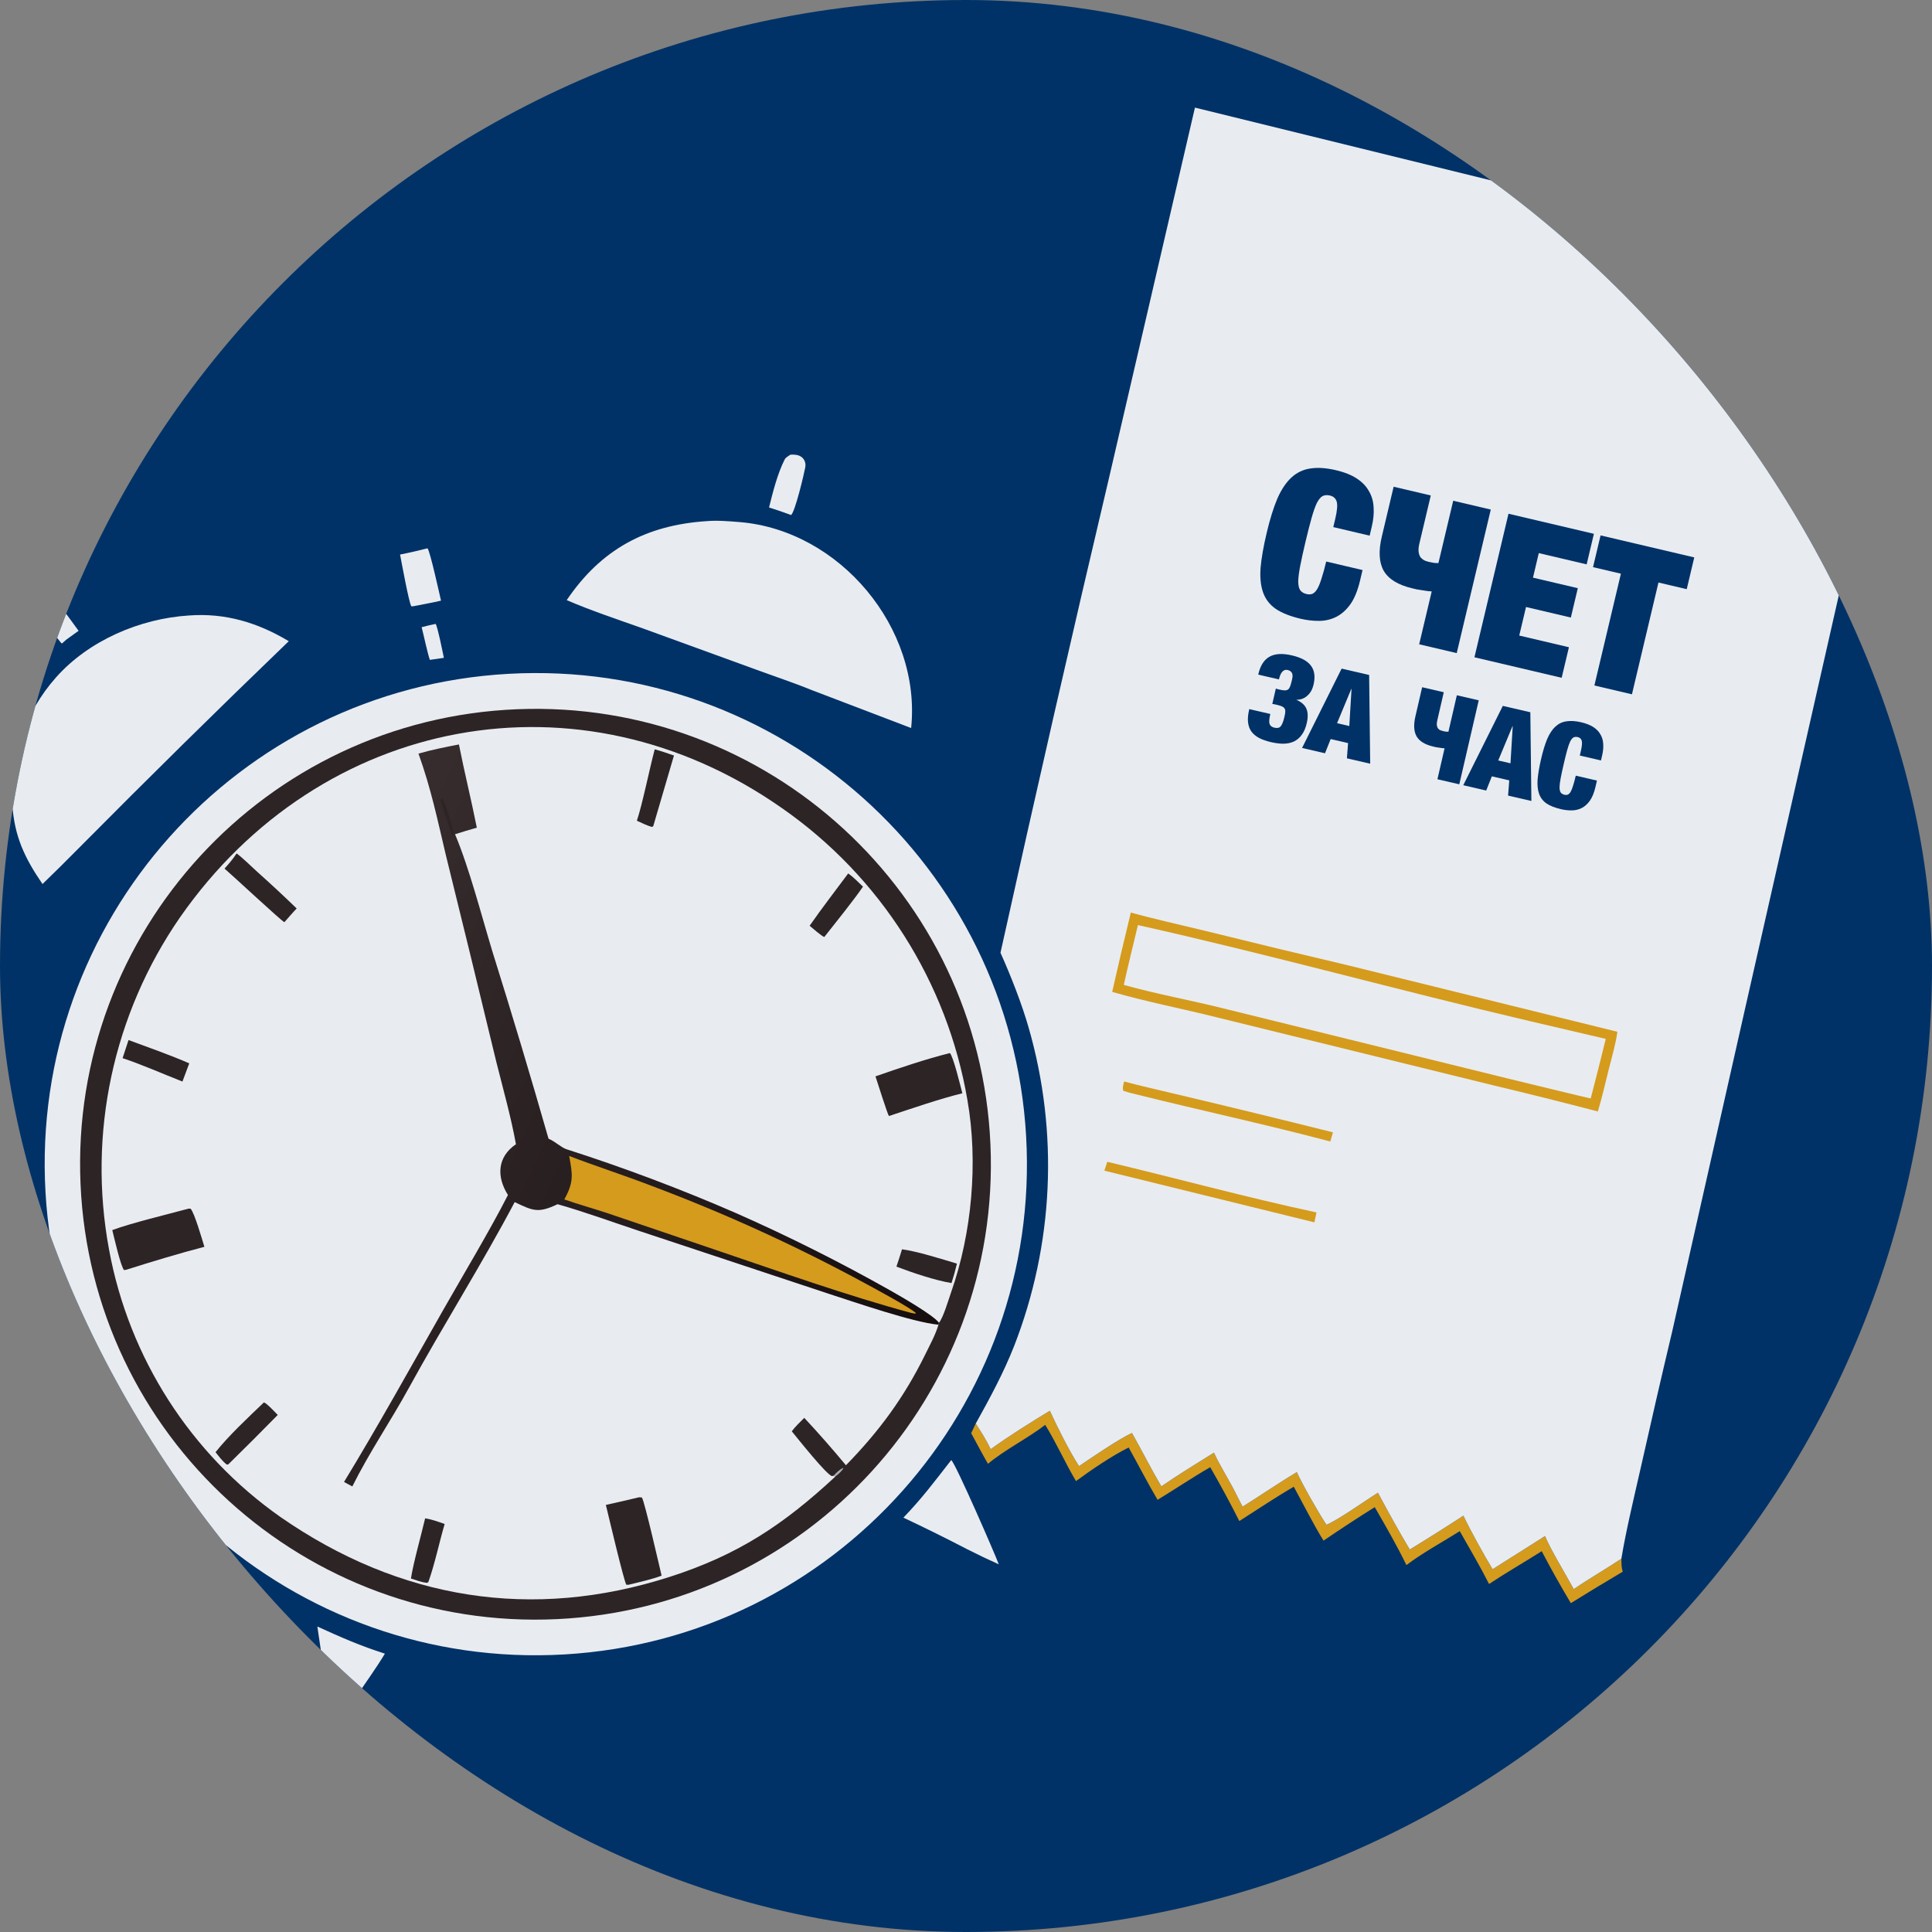 <svg width="120" height="120" viewBox="0 0 120 120" fill="none" xmlns="http://www.w3.org/2000/svg"><rect x="0" y="0" width="120" height="120" fill="#808080" stroke="none"/><g clip-path="url(#clip0_7_6034)"><path d="M0 0H120V120H0V52.294V45.793V0Z" fill="#013267"/><path d="M61.53 90.013C62.532 89.279 64.127 88.273 65.207 87.626C65.656 88.601 66.434 90.169 67.022 91.063C67.81 90.526 69.498 89.374 70.308 89.005C70.929 90.103 71.497 91.237 72.133 92.32C73.162 91.608 74.335 90.899 75.4 90.226C75.809 91.114 76.353 91.933 76.785 92.81C76.913 93.069 77.041 93.328 77.18 93.581C78.257 92.91 79.489 92.063 80.548 91.437C80.923 92.255 81.883 93.938 82.388 94.706C83.184 94.365 84.779 93.218 85.586 92.715C86.156 93.788 86.944 95.211 87.563 96.242C88.684 95.558 89.794 94.858 90.894 94.141C91.334 95.069 92.168 96.572 92.708 97.466L95.966 95.406C96.23 96.099 97.327 97.926 97.748 98.703C98.739 98.025 99.725 97.465 100.707 96.813C100.713 97.126 100.7 97.319 100.79 97.621C99.709 98.26 98.635 98.911 97.568 99.573C96.934 98.515 96.331 97.439 95.759 96.347C94.67 97.038 93.566 97.668 92.489 98.384C91.929 97.283 91.281 96.179 90.668 95.102C89.595 95.782 88.353 96.451 87.355 97.21C86.77 96 86.061 94.777 85.388 93.611C84.314 94.284 83.254 94.977 82.207 95.691C81.64 94.79 80.89 93.312 80.359 92.344C79.255 92.983 78.062 93.782 76.977 94.475C76.406 93.343 75.803 92.228 75.169 91.13C74.117 91.735 72.959 92.512 71.9 93.156C71.317 92.175 70.677 90.932 70.104 89.908C69.082 90.408 67.756 91.313 66.832 91.992C66.167 90.876 65.599 89.593 64.919 88.5C63.874 89.314 62.436 90.027 61.365 90.919C61.011 90.311 60.66 89.638 60.322 89.017L60.608 88.416C60.94 88.946 61.268 89.443 61.53 90.013Z" fill="#D59B1C"/><path d="M74.22 6.684L118.566 17.583C118.092 19.389 117.713 21.368 117.305 23.201C116.515 26.596 115.753 29.997 115.021 33.405L108.393 62.635L103.883 82.613C103.197 85.501 102.531 88.392 101.882 91.287C101.508 92.933 100.971 95.175 100.707 96.812C99.725 97.465 98.739 98.025 97.748 98.703C97.327 97.926 96.23 96.099 95.966 95.406L92.708 97.466C92.168 96.572 91.334 95.069 90.894 94.141C89.794 94.858 88.684 95.558 87.563 96.242C86.944 95.211 86.156 93.788 85.586 92.715C84.779 93.217 83.184 94.365 82.389 94.706C81.883 93.938 80.923 92.255 80.548 91.437C79.489 92.063 78.257 92.91 77.18 93.581C77.041 93.328 76.913 93.069 76.785 92.81C76.353 91.933 75.809 91.114 75.4 90.226C74.335 90.898 73.162 91.608 72.133 92.32C71.497 91.237 70.929 90.103 70.308 89.005C69.498 89.374 67.81 90.526 67.022 91.063C66.434 90.169 65.656 88.601 65.207 87.626C64.127 88.273 62.532 89.279 61.53 90.013C61.268 89.443 60.94 88.946 60.608 88.416C61.484 86.838 62.315 85.307 62.981 83.626C65.449 77.305 65.768 70.348 63.891 63.828C63.47 62.355 62.778 60.593 62.142 59.177C64.319 49.33 66.566 39.499 68.883 29.685L74.22 6.684Z" fill="#E8ECF1"/><path d="M80.787 38.433C80.135 38.279 79.619 38.075 79.238 37.818C78.859 37.553 78.597 37.21 78.449 36.789C78.302 36.367 78.252 35.855 78.298 35.25C78.352 34.648 78.48 33.926 78.679 33.085C78.88 32.236 79.101 31.528 79.342 30.96C79.591 30.395 79.884 29.959 80.222 29.651C80.56 29.344 80.952 29.159 81.399 29.097C81.849 29.027 82.374 29.063 82.976 29.204C83.503 29.328 83.935 29.5 84.271 29.72C84.607 29.939 84.859 30.201 85.025 30.504C85.202 30.8 85.299 31.135 85.317 31.508C85.345 31.875 85.307 32.275 85.204 32.708L85.071 33.27L82.813 32.739L82.932 32.239C83.052 31.732 83.084 31.374 83.027 31.168C82.97 30.961 82.829 30.831 82.603 30.778C82.427 30.737 82.275 30.749 82.144 30.815C82.022 30.883 81.904 31.027 81.79 31.246C81.685 31.467 81.576 31.776 81.465 32.171C81.355 32.559 81.229 33.052 81.087 33.651C80.945 34.251 80.835 34.752 80.757 35.156C80.681 35.551 80.64 35.871 80.635 36.116C80.638 36.363 80.679 36.544 80.758 36.659C80.845 36.776 80.976 36.855 81.152 36.897C81.294 36.93 81.419 36.924 81.527 36.879C81.636 36.826 81.736 36.722 81.826 36.567C81.915 36.413 82.001 36.2 82.083 35.929C82.175 35.652 82.272 35.301 82.373 34.877L84.63 35.407L84.473 36.069C84.323 36.702 84.117 37.198 83.855 37.559C83.595 37.911 83.3 38.167 82.971 38.327C82.642 38.486 82.288 38.566 81.908 38.564C81.537 38.565 81.164 38.521 80.787 38.433Z" fill="#013267"/><path d="M88.926 36.734C88.857 36.726 88.77 36.719 88.666 36.712C88.564 36.697 88.453 36.68 88.334 36.66C88.223 36.643 88.112 36.626 88.002 36.609C87.893 36.583 87.801 36.562 87.726 36.544C86.84 36.335 86.246 35.972 85.945 35.453C85.653 34.936 85.613 34.228 85.827 33.329L86.561 30.232L88.869 30.774L88.158 33.771C88.109 33.98 88.095 34.152 88.115 34.289C88.136 34.425 88.176 34.536 88.235 34.62C88.305 34.698 88.383 34.76 88.469 34.807C88.565 34.847 88.659 34.878 88.751 34.9C88.835 34.919 88.941 34.94 89.068 34.961C89.198 34.974 89.289 34.978 89.343 34.973L90.262 31.102L92.595 31.65L90.48 40.566L88.147 40.018L88.926 36.734Z" fill="#013267"/><path d="M93.695 31.909L99 33.156L98.55 35.054L95.577 34.355L95.216 35.879L98.001 36.533L97.568 38.357L94.784 37.702L94.363 39.475L97.449 40.201L96.998 42.099L91.58 40.825L93.695 31.909Z" fill="#013267"/><path d="M100.677 35.633L98.946 35.227L99.414 33.254L105.234 34.622L104.766 36.595L103.01 36.182L101.363 43.125L99.03 42.577L100.677 35.633Z" fill="#013267"/><path d="M78.952 46.097C78.665 46.031 78.418 45.946 78.211 45.841C78.01 45.733 77.851 45.602 77.733 45.446C77.616 45.285 77.545 45.094 77.519 44.873C77.493 44.651 77.514 44.395 77.582 44.102L77.595 44.044L78.903 44.346L78.891 44.397C78.829 44.665 78.818 44.858 78.858 44.975C78.903 45.088 79.002 45.162 79.153 45.197C79.231 45.215 79.299 45.22 79.357 45.213C79.42 45.207 79.475 45.181 79.521 45.136C79.574 45.086 79.618 45.015 79.656 44.921C79.699 44.823 79.739 44.694 79.776 44.533C79.803 44.416 79.821 44.317 79.829 44.237C79.838 44.152 79.829 44.083 79.8 44.03C79.772 43.972 79.722 43.925 79.648 43.887C79.575 43.85 79.47 43.815 79.333 43.784C79.285 43.773 79.238 43.762 79.195 43.752C79.151 43.742 79.094 43.731 79.025 43.72L79.244 42.77C79.282 42.784 79.33 42.798 79.389 42.811C79.447 42.825 79.489 42.834 79.513 42.84C79.64 42.869 79.742 42.883 79.819 42.88C79.902 42.879 79.969 42.856 80.02 42.811C80.073 42.761 80.115 42.689 80.147 42.594C80.181 42.494 80.215 42.366 80.251 42.21C80.296 42.015 80.293 41.876 80.24 41.792C80.189 41.703 80.105 41.645 79.988 41.618C79.905 41.599 79.832 41.603 79.77 41.629C79.712 41.657 79.661 41.699 79.618 41.756C79.574 41.812 79.537 41.881 79.508 41.961C79.481 42.037 79.457 42.116 79.438 42.199L78.152 41.902L78.16 41.865C78.282 41.339 78.511 40.981 78.847 40.792C79.185 40.598 79.648 40.569 80.237 40.706C80.817 40.84 81.214 41.055 81.428 41.351C81.648 41.643 81.701 42.032 81.589 42.519C81.559 42.646 81.516 42.767 81.459 42.882C81.402 42.992 81.328 43.09 81.237 43.177C81.15 43.265 81.046 43.336 80.925 43.39C80.806 43.439 80.67 43.464 80.516 43.464C80.833 43.599 81.042 43.784 81.142 44.017C81.242 44.251 81.25 44.55 81.165 44.916C81.098 45.208 80.997 45.446 80.862 45.63C80.731 45.816 80.571 45.956 80.38 46.05C80.19 46.14 79.973 46.187 79.731 46.193C79.494 46.194 79.235 46.163 78.952 46.097Z" fill="#013267"/><path d="M83.33 41.529L85.04 41.924L85.105 47.435L83.659 47.101L83.731 46.155L82.65 45.905L82.299 46.787L80.874 46.457L83.33 41.529ZM83.807 45.095L83.946 42.795L83.931 42.792L83.047 44.919L83.807 45.095Z" fill="#013267"/><path d="M89.725 46.479C89.685 46.475 89.635 46.471 89.574 46.467C89.514 46.459 89.45 46.449 89.381 46.438C89.316 46.428 89.252 46.418 89.187 46.409C89.124 46.394 89.07 46.382 89.027 46.371C88.51 46.252 88.164 46.041 87.987 45.739C87.816 45.437 87.791 45.023 87.913 44.497L88.332 42.685L89.676 42.996L89.271 44.75C89.243 44.871 89.235 44.972 89.247 45.052C89.259 45.132 89.283 45.197 89.318 45.246C89.359 45.291 89.404 45.327 89.454 45.354C89.51 45.377 89.565 45.395 89.619 45.408C89.668 45.419 89.729 45.431 89.803 45.443C89.879 45.45 89.932 45.452 89.964 45.449L90.487 43.184L91.847 43.498L90.64 48.715L89.281 48.401L89.725 46.479Z" fill="#013267"/><path d="M93.342 43.844L95.052 44.239L95.117 49.75L93.67 49.416L93.743 48.47L92.661 48.22L92.311 49.102L90.886 48.772L93.342 43.844ZM93.819 47.41L93.958 45.11L93.943 45.106L93.058 47.234L93.819 47.41Z" fill="#013267"/><path d="M96.961 50.261C96.581 50.173 96.28 50.055 96.058 49.906C95.837 49.752 95.683 49.553 95.596 49.307C95.509 49.061 95.478 48.761 95.504 48.408C95.534 48.056 95.606 47.633 95.72 47.142C95.835 46.645 95.961 46.23 96.1 45.898C96.243 45.566 96.412 45.31 96.608 45.13C96.804 44.949 97.032 44.84 97.292 44.803C97.553 44.761 97.859 44.78 98.21 44.861C98.517 44.932 98.768 45.032 98.965 45.159C99.161 45.286 99.308 45.439 99.406 45.615C99.509 45.788 99.567 45.983 99.578 46.202C99.595 46.416 99.574 46.65 99.516 46.903L99.44 47.232L98.124 46.928L98.192 46.636C98.261 46.338 98.278 46.129 98.245 46.009C98.211 45.888 98.128 45.812 97.997 45.782C97.895 45.758 97.806 45.766 97.73 45.805C97.659 45.845 97.591 45.929 97.525 46.058C97.464 46.188 97.402 46.368 97.338 46.6C97.276 46.826 97.204 47.115 97.123 47.466C97.041 47.817 96.979 48.11 96.934 48.346C96.891 48.577 96.868 48.764 96.866 48.908C96.869 49.052 96.893 49.158 96.939 49.225C96.99 49.293 97.067 49.339 97.169 49.363C97.252 49.382 97.325 49.378 97.387 49.351C97.451 49.32 97.509 49.259 97.56 49.168C97.612 49.078 97.661 48.953 97.708 48.794C97.761 48.632 97.816 48.427 97.874 48.178L99.189 48.483L99.1 48.87C99.014 49.24 98.895 49.531 98.744 49.742C98.594 49.949 98.423 50.099 98.232 50.193C98.04 50.288 97.835 50.335 97.614 50.335C97.398 50.337 97.18 50.312 96.961 50.261Z" fill="#013267"/><path d="M70.238 56.679C71.699 57.087 73.335 57.445 74.824 57.809C77.787 58.543 80.755 59.26 83.727 59.958L100.459 64.085C100.377 64.761 100.075 65.814 99.908 66.481C99.701 67.31 99.491 68.222 99.246 69.036C97.068 68.466 94.884 67.92 92.695 67.398L75.561 63.185C73.447 62.654 71.157 62.212 69.081 61.608C69.45 59.961 69.836 58.318 70.238 56.679Z" fill="#D59B1C"/><path d="M70.679 57.458C78.823 59.279 86.884 61.516 95.009 63.422C96.584 63.792 98.16 64.161 99.737 64.527C99.434 65.763 99.123 66.996 98.802 68.227C98.769 68.235 94.051 67.084 93.706 67.001L75.99 62.635C73.93 62.119 71.858 61.75 69.802 61.174C70.066 59.958 70.391 58.675 70.679 57.458Z" fill="#E8ECF1"/><path d="M68.776 72.162C73.084 73.186 77.475 74.391 81.771 75.306L81.639 75.922L68.593 72.712L68.776 72.162Z" fill="#D59B1C"/><path d="M69.821 67.174C70.901 67.466 72.091 67.723 73.185 67.991C76.392 68.751 79.595 69.531 82.793 70.332L82.629 70.901C78.691 69.856 74.687 68.996 70.733 68.013C70.406 67.932 70.09 67.864 69.771 67.751C69.703 67.558 69.773 67.382 69.821 67.174Z" fill="#D59B1C"/><path d="M31.59 41.852C48.392 40.919 62.775 53.769 63.734 70.569C64.694 87.369 51.867 101.773 35.068 102.759C18.231 103.748 3.788 90.885 2.826 74.047C1.865 57.209 14.751 42.786 31.59 41.852Z" fill="#E8ECF1"/><path d="M32.133 44.051C47.701 43.43 60.839 55.516 61.518 71.081C62.197 86.646 50.161 99.829 34.599 100.567C18.953 101.308 5.684 89.194 5.002 73.546C4.319 57.898 16.483 44.675 32.133 44.051Z" fill="#2D2426"/><path d="M51.89 91.708C48.657 94.71 45.835 96.581 41.597 97.942C33.054 100.688 24.821 99.354 17.434 94.234C11.836 90.306 8.007 84.334 6.772 77.608C5.436 70.419 7.023 62.995 11.18 56.979C19.91 44.448 35.987 41.38 48.56 50.188C54.679 54.443 58.833 60.978 60.088 68.325C60.764 72.17 60.371 76.59 59.073 80.272C58.907 80.744 58.599 81.813 58.322 82.16L58.289 82.281C58.124 82.866 57.746 83.561 57.474 84.116C56.167 86.781 54.607 88.897 52.543 91.01C51.709 90.004 50.846 89.022 49.954 88.066C49.694 88.328 49.397 88.606 49.179 88.901C49.539 89.339 51.37 91.647 51.684 91.685L51.765 91.66L51.89 91.708Z" fill="#E8ECF1"/><path d="M25.992 46.808C26.764 46.58 27.717 46.391 28.505 46.239C28.848 47.979 29.273 49.678 29.617 51.41C29.163 51.537 28.712 51.672 28.263 51.817C29.136 53.877 29.921 56.912 30.584 59.099C31.794 62.96 32.956 66.836 34.07 70.726C34.478 70.894 34.863 71.279 35.187 71.382C38.74 72.519 42.309 73.864 45.734 75.356C49.003 76.8 52.199 78.403 55.311 80.16C55.895 80.491 57.985 81.687 58.322 82.16L58.289 82.281C56.694 82.124 53.18 80.91 51.526 80.376L39.647 76.437C37.989 75.888 36.313 75.272 34.633 74.796C33.425 75.365 33.125 75.215 31.968 74.665C29.912 78.558 27.508 82.349 25.39 86.217C24.27 88.26 22.922 90.233 21.884 92.325L21.367 92.048C23.457 88.62 25.53 84.876 27.522 81.375C28.777 79.168 30.415 76.449 31.55 74.223C30.835 73.092 30.878 71.867 32.046 71.069C31.746 69.403 31.235 67.585 30.821 65.933L29.188 59.199L27.698 53.133C27.16 50.872 26.782 49.011 25.992 46.808Z" fill="url(#paint0_linear_7_6034)"/><path d="M35.352 71.8C37.038 72.445 38.779 73.003 40.51 73.67C45.065 75.383 49.497 77.408 53.774 79.731C54.356 80.048 56.483 81.191 56.888 81.554L56.853 81.594L56.593 81.547C52.683 80.493 48.427 78.981 44.568 77.674L37.777 75.368C36.88 75.068 35.935 74.81 35.051 74.498C35.647 73.418 35.568 72.963 35.352 71.8Z" fill="#D59B1C"/><path d="M27.508 49.583C27.777 50.268 28.047 51.08 28.197 51.799L28.115 51.915C28.034 51.806 27.36 49.801 27.353 49.682L27.508 49.583Z" fill="#2D2426"/><path d="M11.713 75.07L11.835 75.072C12.078 75.316 12.567 77.032 12.695 77.442C11.178 77.834 9.36 78.385 7.862 78.861L7.711 78.891C7.502 78.701 7.076 76.803 6.974 76.403C8.16 75.962 10.414 75.424 11.713 75.07Z" fill="#2D2426"/><path d="M58.998 65.408C59.21 65.605 59.662 67.484 59.774 67.906C58.414 68.234 56.573 68.869 55.213 69.319C55.109 69.162 54.497 67.213 54.377 66.855C55.857 66.34 57.482 65.787 58.998 65.408Z" fill="#2D2426"/><path d="M39.7 92.997L39.87 93.013C40.047 93.297 40.943 97.242 41.093 97.864C40.578 98.076 39.615 98.29 39.048 98.431L38.905 98.434C38.755 98.23 37.774 94.056 37.632 93.473C38.323 93.321 39.012 93.162 39.7 92.997Z" fill="#2D2426"/><path d="M14.696 53.009C15.013 53.226 15.659 53.864 15.979 54.151C16.807 54.892 17.631 55.653 18.427 56.428C18.183 56.678 17.91 57.002 17.675 57.267L17.652 57.272C17.535 57.252 14.367 54.308 13.946 53.95C14.26 53.597 14.435 53.397 14.696 53.009Z" fill="#2D2426"/><path d="M40.665 46.543C41.061 46.645 41.472 46.794 41.861 46.926L40.576 51.309L40.512 51.363C40.251 51.312 39.815 51.094 39.557 50.977C39.888 50.003 40.361 47.683 40.665 46.543Z" fill="#2D2426"/><path d="M16.394 87.104C16.602 87.188 17.072 87.703 17.251 87.885C16.238 88.918 15.215 89.941 14.181 90.954L14.085 90.968C13.8 90.742 13.616 90.482 13.387 90.197C14.224 89.148 15.41 88.046 16.394 87.104Z" fill="#2D2426"/><path d="M52.684 54.25C52.989 54.463 53.327 54.809 53.602 55.072C53.017 55.929 51.87 57.345 51.198 58.2C51.016 58.134 50.474 57.654 50.287 57.501C51.061 56.388 51.877 55.337 52.684 54.25Z" fill="#2D2426"/><path d="M7.984 64.599C9.155 65.033 10.633 65.552 11.755 66.047L11.332 67.177C10.149 66.713 8.804 66.118 7.614 65.723L7.984 64.599Z" fill="#2D2426"/><path d="M26.405 94.308C26.852 94.376 27.192 94.51 27.618 94.658C27.269 95.85 27.021 97.088 26.607 98.265L26.514 98.316C26.163 98.272 25.861 98.155 25.524 98.044C25.669 97.089 26.168 95.327 26.405 94.308Z" fill="#2D2426"/><path d="M56.025 77.596C56.935 77.712 58.542 78.215 59.436 78.486C59.33 78.926 59.239 79.263 59.099 79.693C58.06 79.522 56.677 79.051 55.678 78.673C55.803 78.319 55.913 77.954 56.025 77.596Z" fill="#2D2426"/><path d="M51.765 91.66C51.953 91.48 52.129 91.273 52.363 91.18L52.375 91.226C52.19 91.468 52.13 91.509 51.89 91.708L51.765 91.66Z" fill="#AAABAF"/><path d="M43.895 32.369C44.519 32.31 45.32 32.377 45.947 32.428C52.15 32.942 57.235 38.995 56.593 45.22L50.344 42.834C49.355 42.426 48.027 41.983 46.997 41.603L39.925 39.03C38.396 38.488 36.672 37.913 35.2 37.275C37.321 34.138 40.108 32.614 43.895 32.369Z" fill="#E8ECF1"/><path d="M11.744 38.228C14.003 38.061 16.022 38.678 17.936 39.826C13.535 44.062 9.184 48.35 4.884 52.688C4.146 53.438 3.398 54.178 2.64 54.908C1.537 53.302 0.894 51.951 0.764 49.965C0.581 47.087 1.552 44.255 3.462 42.094C5.502 39.783 8.695 38.418 11.744 38.228Z" fill="#E8ECF1"/><path d="M59.086 90.685C59.407 91.019 61.767 96.449 62.037 97.163C61.383 96.87 60.736 96.561 60.097 96.237C58.782 95.553 57.454 94.895 56.112 94.264C57.299 93.03 58.043 92.018 59.086 90.685Z" fill="#E8ECF1"/><path d="M19.712 101.027C21.158 101.688 22.394 102.231 23.906 102.712C23.394 103.571 22.57 104.718 21.992 105.571C21.527 106.202 21.181 106.824 20.662 107.473L19.712 101.027Z" fill="#E8ECF1"/><path d="M26.553 34.057C26.706 34.201 27.309 36.955 27.392 37.307C26.855 37.436 26.176 37.553 25.624 37.663L25.547 37.654C25.395 37.424 24.932 34.868 24.849 34.444C25.444 34.327 25.968 34.203 26.553 34.057Z" fill="#E8ECF1"/><path d="M49.103 28.239C49.224 28.232 49.344 28.237 49.464 28.254C49.859 28.312 50.087 28.648 50.018 29.021C49.933 29.474 49.379 31.812 49.134 31.989L48.911 31.907C48.534 31.766 48.151 31.645 47.767 31.521C48.002 30.563 48.299 29.392 48.747 28.521C48.798 28.422 49.004 28.297 49.103 28.239Z" fill="#E8ECF1"/><path d="M2.221 36.194C2.252 36.197 2.282 36.198 2.313 36.203C2.864 36.293 4.45 38.61 4.881 39.181L4.13 39.719L3.843 39.972C3.713 39.921 1.914 37.338 1.689 37.021C1.805 36.551 1.818 36.446 2.221 36.194Z" fill="#E8ECF1"/><path d="M27.058 38.752C27.18 38.916 27.506 40.555 27.57 40.86L26.698 40.985C26.554 40.562 26.318 39.456 26.189 38.957C26.481 38.874 26.762 38.816 27.058 38.752Z" fill="#E8ECF1"/></g><defs><linearGradient id="paint0_linear_7_6034" x1="57.217" y1="84.386" x2="17.339" y2="65.613" gradientUnits="userSpaceOnUse"><stop stop-color="#150D0E"/><stop offset="1" stop-color="#372D2E"/></linearGradient><clipPath id="clip0_7_6034"><rect width="120" height="120" rx="60" fill="white"/></clipPath></defs></svg>